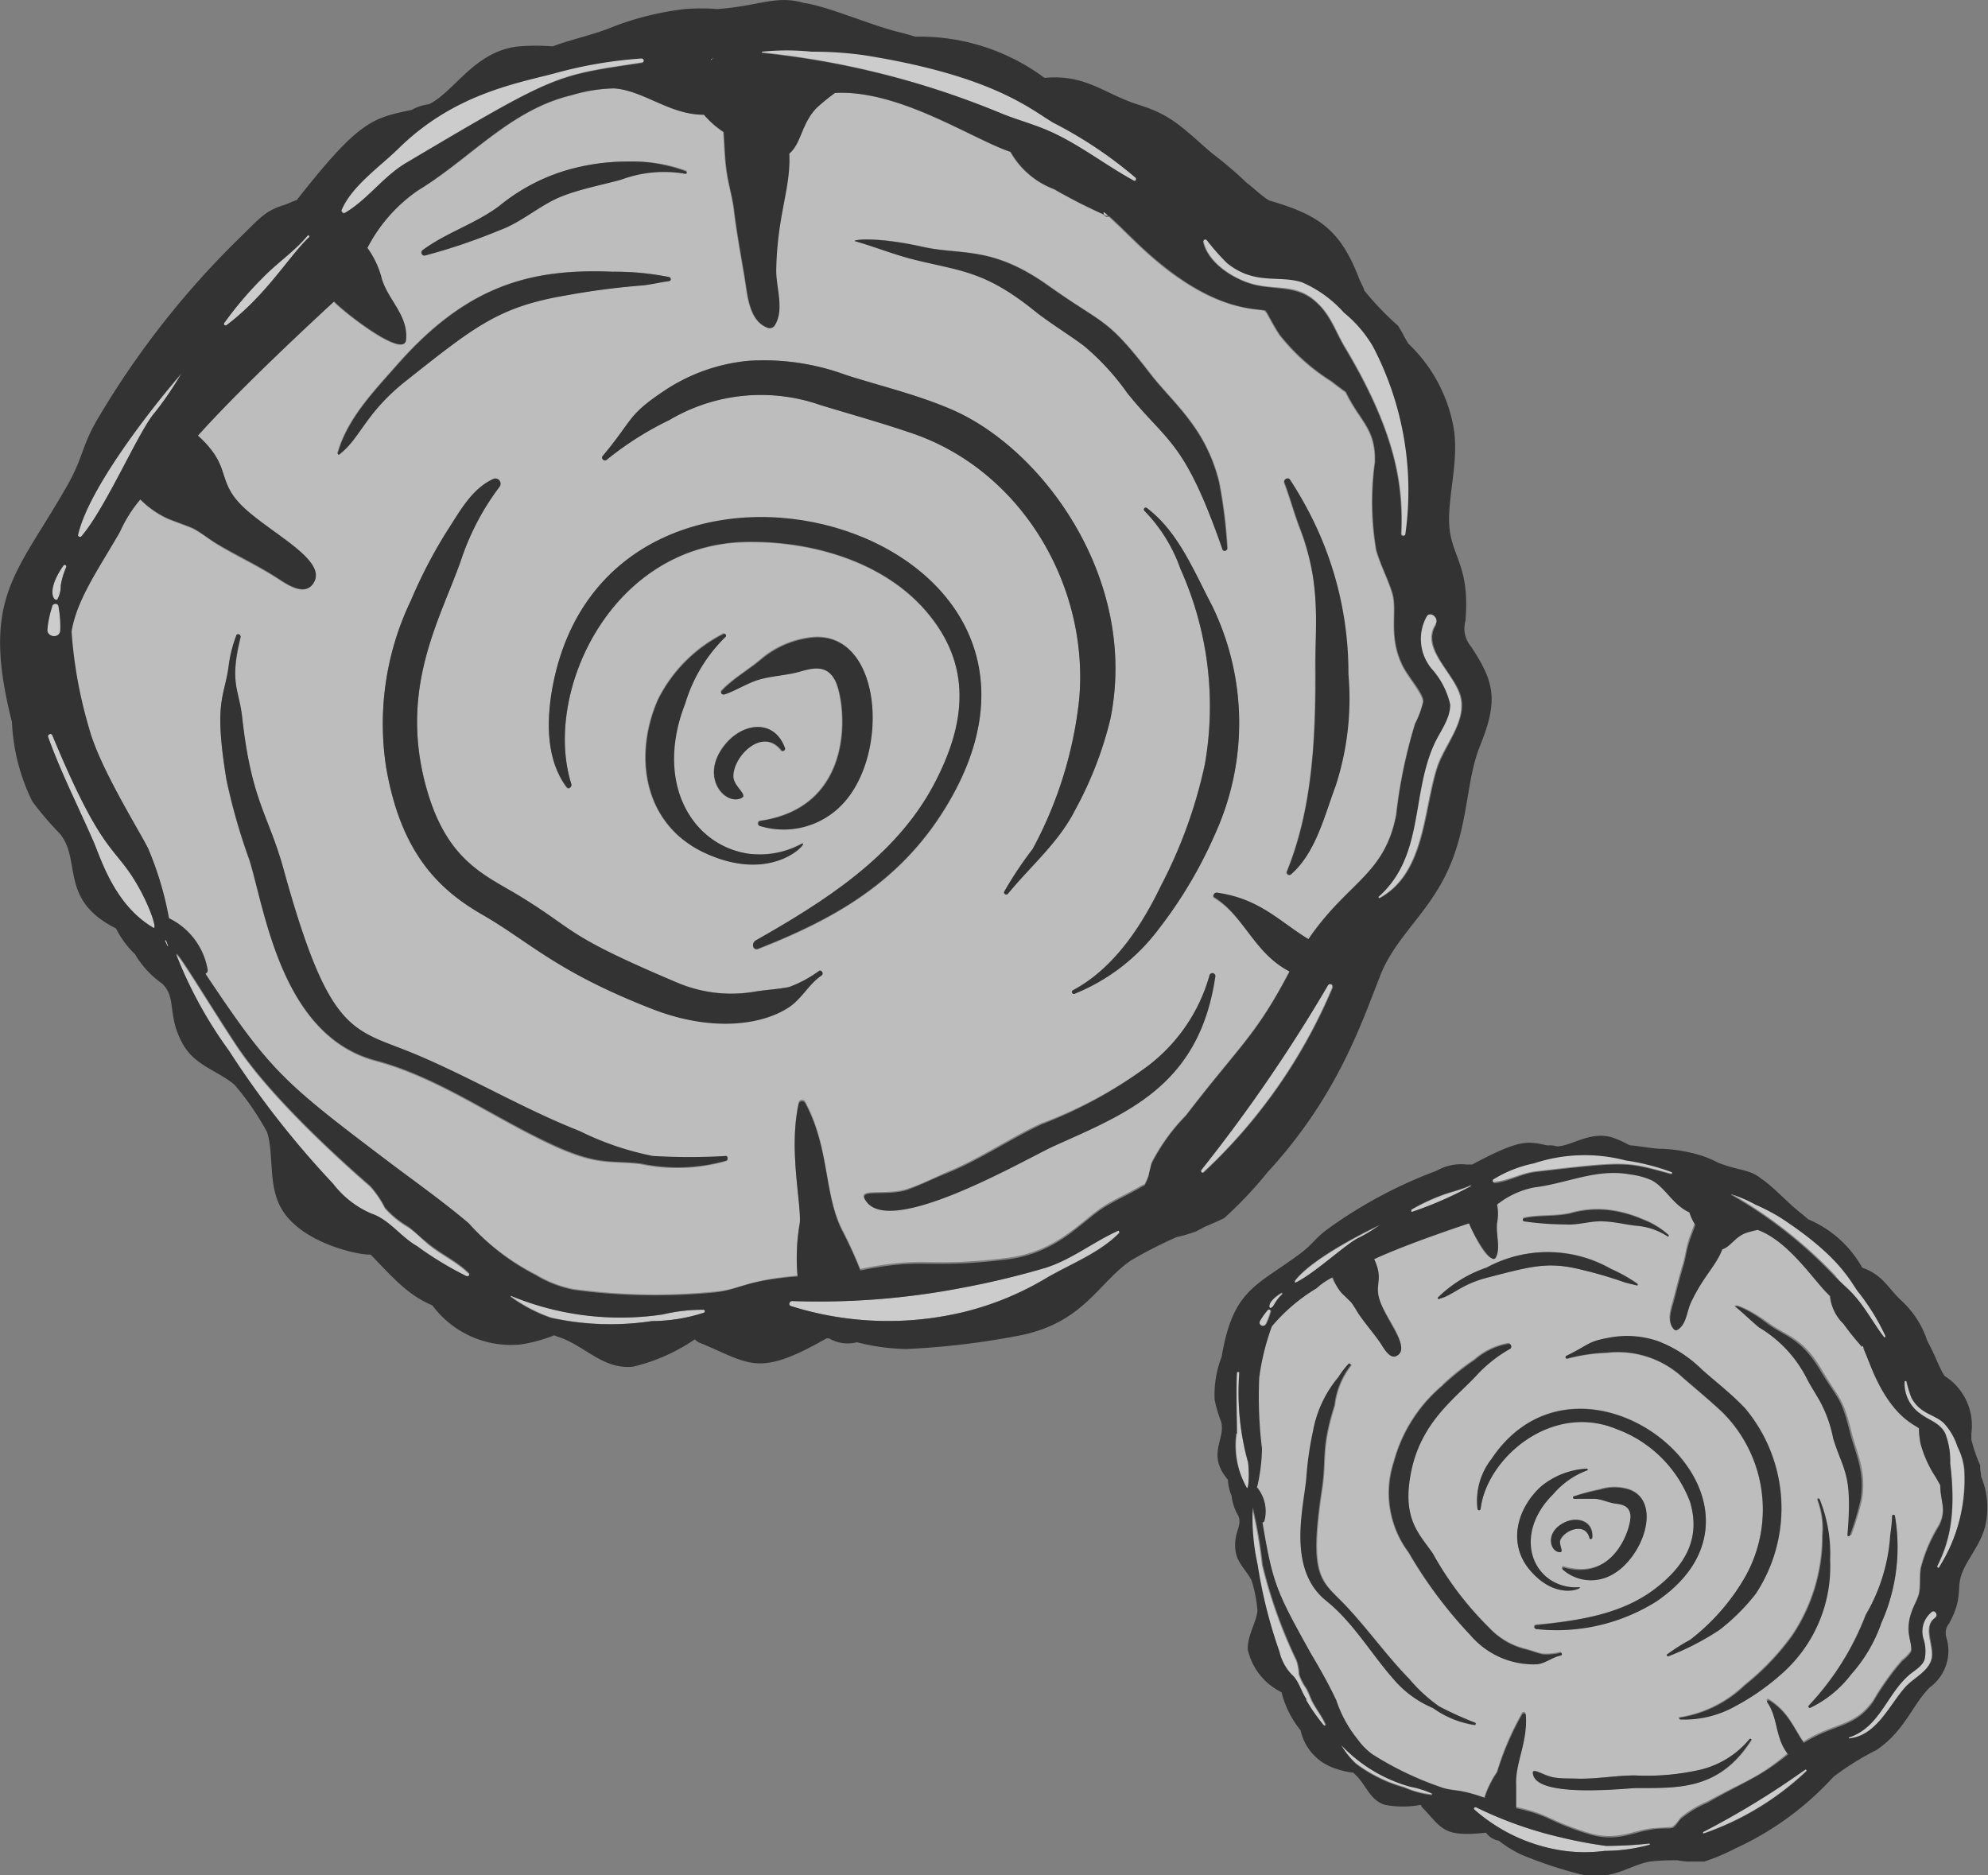 <svg xmlns="http://www.w3.org/2000/svg" viewBox="0 0 123.03 116.06"><rect x="0" y="0" width="123.03" height="116.06" fill="#808080" stroke="none"/><defs><style>.cls-1{opacity:0.6;}.cls-2,.cls-3{fill:#fff;}.cls-3{opacity:0.8;}</style></defs><g id="レイヤー_2" data-name="レイヤー 2"><g id="レイヤー_1-2" data-name="レイヤー 1"><g class="cls-1"><path class="cls-2" d="M3.56,37.07a1.75,1.75,0,0,0,.2-.85,4.85,4.85,0,0,1,.34-1.14.1.1,0,0,0-.17-.1C2.78,36.63,3.38,37.3,3.56,37.07Z"/><path class="cls-2" d="M3.73,39a6.73,6.73,0,0,0-.11-1.55c0-.24-.35-.2-.39,0a6.42,6.42,0,0,0-.3,1.45C2.88,39.46,3.71,39.55,3.73,39Z"/><path class="cls-2" d="M12.78,21.47s0,0,0,0S12.77,21.49,12.78,21.47Z"/><path class="cls-2" d="M5.05,33.18c1.54-1.82,3.56-6.56,4.55-7.67a21.79,21.79,0,0,0,1.64-2.37c-2,2.23-5.77,7.13-6.41,10C4.8,33.22,5,33.27,5.05,33.18Z"/><path class="cls-2" d="M68.81,13.41a.5.5,0,0,1-.22,0l.06,0A.47.47,0,0,0,68.81,13.41Z"/><path class="cls-2" d="M8.41,54.61c-1.37-2.3-2.1-1.71-5.17-9.1-.07-.17-.32-.06-.26.11.79,2.23,1.87,4.31,2.81,6.47.44,1,1.29,3.94,3.69,5.32C9.77,57.58,9.28,56.06,8.41,54.61Z"/><path class="cls-2" d="M10.41,58.53l-.12-.33c0-.05-.1,0-.08,0l.15.33A0,0,0,1,0,10.41,58.53Z"/><path class="cls-2" d="M64.79,8.05c1.93.82,3.55,2.15,5.38,3.13.12.07.18-.1.11-.18a26.49,26.49,0,0,0-5.11-3.45c-1.4-.83-3.78-2.91-11.73-4.18a23,23,0,0,0-3.21-.21,15.08,15.08,0,0,0-3.08,0,0,0,0,0,0,0,.08A52.54,52.54,0,0,1,61.92,7C62.86,7.39,63.85,7.65,64.79,8.05Z"/><path class="cls-2" d="M82.17,61A97,97,0,0,1,74.3,72.41c-.07.09.06.23.15.15a33.23,33.23,0,0,0,8-11.47C82.53,60.92,82.26,60.82,82.17,61Z"/><path class="cls-2" d="M64.66,78.47a51.85,51.85,0,0,1-5.24,1.25,46.73,46.73,0,0,1-10.42.8c-.17,0-.26.25-.08.31a20,20,0,0,0,10.86.33,18.47,18.47,0,0,0,5-2.09c1.48-.86,3.28-1.54,4.49-2.79,0,0,0-.13-.08-.11C67.62,76.85,66.29,78,64.66,78.47Z"/><path class="cls-2" d="M14,20.14c2.45-1.83,3.87-4.27,5.11-5.44a.07.07,0,1,0-.1-.09c-.81,1-1.86,1.66-2.74,2.57A22.39,22.39,0,0,0,13.87,20,.1.1,0,0,0,14,20.14Z"/><path class="cls-2" d="M88.22,38.18a2.87,2.87,0,0,0,.33,3.22,4.93,4.93,0,0,1,1.14,2.21c0,.9-.64,1.69-1,2.47-1.41,3.15-.62,6.91-3.42,9.41,0,0,0,.13.06.1,2.84-1.54,2.72-5.41,3.58-8.09.44-1.39,1.77-2.72,1.48-4.26s-2.57-3.07-1.56-4.59C89.11,38.24,88.49,37.76,88.22,38.18Z"/><path class="cls-2" d="M25.17,10.05c9.38-5.56,9.17-5.37,14.57-6.19a.14.14,0,0,0,0-.28,26.87,26.87,0,0,0-5.41.93c-2.48.61-6.26,1.33-9.63,4.64-1.15,1.13-2.88,2.31-3.53,3.81-.05.12.09.27.21.2C22.76,12.35,23.73,10.9,25.17,10.05Z"/><path class="cls-2" d="M44.19,3.63a0,0,0,0,0,0,0L44,3.65s0,.07,0,.05Z"/><path class="cls-2" d="M74.49,14.94c.3,1.38,2,2.42,3.3,2.69s2.42,0,3.5.89,1.31,1.86,1.95,2.94c3.2,5.35,3.63,8.62,3.5,11.58a.14.14,0,0,0,.27,0,19.24,19.24,0,0,0-2-11.62,7.72,7.72,0,0,0-1.8-2.1,7.41,7.41,0,0,0-2.6-1.88c-1.45-.46-2.92.2-4.64-1.19a14,14,0,0,1-1.25-1.42C74.61,14.79,74.46,14.82,74.49,14.94Z"/><path class="cls-2" d="M68.49,13.28c-.24-.25-.27-.12-.16,0l.26.09Z"/><path class="cls-2" d="M40.38,81.76a10.54,10.54,0,0,0,3.22-.52.1.1,0,0,0,0-.18,10.64,10.64,0,0,0-2.56.29,17.72,17.72,0,0,1-9.38-1.16s-.08,0,0,.07a9.67,9.67,0,0,0,2.49,1.29A17.11,17.11,0,0,0,40.38,81.76Z"/><path class="cls-2" d="M29,78.84c-.75-.75-1.78-1.19-2.59-1.89-.4-.35-.75-.73-1.19-1a5.77,5.77,0,0,1-1.4-1.15,6.23,6.23,0,0,0-.9-1.33c-.2-.19-5.66-4.82-8.2-8.59-1.63-2.43-4.07-6.54-3.79-5.66,0,0,0,0,0,0a26.44,26.44,0,0,0,3.23,5.87,57.23,57.23,0,0,0,6.44,8.23A5.92,5.92,0,0,0,23,75.15c1.08.32,1.83,1.4,2.8,2A20.94,20.94,0,0,0,28.86,79C29,79.09,29.11,78.94,29,78.84Z"/><path class="cls-3" d="M12.71,60.26c4,6,4.77,6.71,11.38,11.67,1.63,1.23,3.35,2.45,4.91,3.77a14.35,14.35,0,0,0,4.15,3.16,7.21,7.21,0,0,0,2.34.91,37.83,37.83,0,0,0,8.64.17c1.68-.11,1.85-.69,5.23-1a12.39,12.39,0,0,1,.14-3.33c.08-1.38-.69-4.5-.08-7.36a.22.22,0,0,1,.42-.06c1.51,2.81,1.14,5.59,2.26,7.85a26.52,26.52,0,0,1,1.14,2.49c4.1-.83,3.92-.07,9-.67,3.21-.38,4.63-2.32,6.13-3.26.72-.44,1.49-.78,2.21-1.2.39-.22.18,0,.35-.32a3.2,3.2,0,0,0,.17-.43c-.06.18.2-.84.18-.75a12,12,0,0,1,2.11-2.89c3.32-4.33,4.33-4.92,6.42-8.93C77.61,59,77,56.69,75.13,55.58c-.15-.08,0-.32.12-.3,2.66.37,3.91,1.81,5.69,2.88,2.39-3.56,4.71-3.95,5.44-7.7a31,31,0,0,1,1.17-5.65,5.71,5.71,0,0,0,.5-1.36c0-.47-.91-1.5-1.27-2.22-.92-1.87-.3-3.35-.64-4.5-.27-.91-.73-1.75-1-2.68a17.93,17.93,0,0,1-.08-5.4c.08-2.1-.93-2.54-1.8-4.36-.18-.12-.76-.56-.88-.66a12.57,12.57,0,0,1-3.22-2.89c-.23-.35-.44-.72-.78-1.35,0,0,0,0-.11-.14-.73-.2-3.48.09-7.91-4.16-1.4-1.35-.59-.59-1.73-1.66a.42.42,0,0,1-.32-.14,34.05,34.05,0,0,1-3.1-1.58,5.2,5.2,0,0,1-2.7-2.31c-2.37-.79-6.88-3.86-10.87-3.65a13,13,0,0,0-1.14.93c-.94,1-.94,2.19-1.69,2.83.1,2.13-.74,3.76-.81,7.15,0,1.14.54,2.49-.11,3.51a.37.37,0,0,1-.43.11c-1.16-.45-1.23-2.09-1.41-3.15-.23-1.37-.48-2.72-.65-4.11-.09-.77-.31-1.52-.44-2.3s-.15-1.81-.21-2.55A5.68,5.68,0,0,1,43.55,7.1c-2.13,0-3.74-1.51-5.57-1.63a9.78,9.78,0,0,0-2.62.44c-3.81.92-6.26,3.95-9.52,5.9a9.77,9.77,0,0,0-3.13,3.56,5.66,5.66,0,0,1,.9,1.94c.41,1.32,1.64,2.26,1.49,3.75-.11,1.17-3.77-1.66-4.45-2.38-.15.15-5.47,5-8.43,8.31a6.24,6.24,0,0,1,.92,1c1,1.25.49,2.1,1.91,3.44,1.8,1.69,5.33,3.34,4.28,4.75-.59.79-1.76-.12-2.31-.46-1.15-.72-2.38-1.29-3.55-2-.52-.32-1-.73-1.55-1-.23-.11-1.09-.41-1.55-.6A5.79,5.79,0,0,1,8.66,30.9a8.29,8.29,0,0,0-1.26,2c-1.25,2.23-2.65,4.17-3,6.18a27.82,27.82,0,0,0,1.09,6c.68,2.41,3.06,6.24,3.65,7.42a20.23,20.23,0,0,1,1.29,4.32A4.35,4.35,0,0,1,12.85,60,.22.22,0,0,1,12.71,60.26Zm62.45.14c-1,6.81-5.56,8.44-10,10.48-1.75.8-10.4,5.86-11.69,3.26-.3-.61,1.37-.16,2.62-.55.8-.25,1.58-.63,2.37-1,2.09-.83,3.92-2.12,5.95-3.06A27.54,27.54,0,0,0,71,66a10.65,10.65,0,0,0,3.87-5.63A.16.16,0,0,1,75.16,60.4ZM45.35,48.08c0,.58.9,1.11.52,1.3-1,.53-2.65-1.29-1-3.33,1.11-1.34,3-1.57,3.68.27a.14.14,0,0,1-.23.14C47.16,44.93,45.3,46.84,45.35,48.08Zm6.3-6c-.52-1-1.25-.81-2.15-.55S47.8,41.8,47,42s-1.44.68-2.19.93c-.12,0-.28-.1-.17-.22.73-.76,1.7-1.29,2.51-2a5.85,5.85,0,0,1,3.15-1.3c4.25-.34,4.76,7.17,1.83,10.29A5,5,0,0,1,47,51.11a.17.17,0,0,1,0-.32C53.14,49.92,52.31,43.31,51.65,42.09Zm-6.78-2.68a9.63,9.63,0,0,0-2.5,4.13c-1.9,4.84.35,8.72,3.86,9.29a5.45,5.45,0,0,0,3.36-.61c.56-.25-1.66,2.56-6,.57-3.74-1.73-4.45-5.93-2.9-9.48a9.12,9.12,0,0,1,4-4.07A.11.11,0,0,1,44.87,39.41Zm12.88,9.27c2.09-3.9,2.41-7.5-.44-10.82-2.7-3.14-7.22-4.38-11.25-4.28-8.3.21-12.48,9.37-10.7,15,0,.18-.18.34-.3.17-1.25-1.69-1.24-4-.9-6,3.33-19,35.24-10.24,24.28,7.39-2.84,4.57-6.91,6.81-11.52,8.62-.3.12-.45-.3-.19-.45C51,55.86,55.37,53.1,57.75,48.68ZM56.51,26.83c-1.89-.65-3.83-1.19-5.74-1.77a11.13,11.13,0,0,0-9.35.93,19.8,19.8,0,0,0-3.88,2.47c-.15.13-.37-.1-.24-.24,1.94-2.32,1.49-2.5,3.89-4.09a11.25,11.25,0,0,1,5.14-1.8,14.73,14.73,0,0,1,6.06.89c2.15.68,4.37,1.21,6.45,2.1,5.71,2.43,11.65,10.57,9.87,19.21a22.9,22.9,0,0,1-2.17,5.59c-1,2-2.75,3.47-4.16,5.19-.09.12-.3,0-.23-.13a23.29,23.29,0,0,1,1.76-2.64,25.14,25.14,0,0,0,2.88-9.29C67.4,36.25,63.23,29.16,56.51,26.83ZM71.69,57.5a12.19,12.19,0,0,1-5.21,4,.12.12,0,0,1-.09-.22c2.52-1.34,4.24-3.95,5.45-6.47a29.52,29.52,0,0,0,2.72-7.53,20.73,20.73,0,0,0-1.51-12.07,9.83,9.83,0,0,0-2.21-3.58.12.12,0,0,1,.15-.18c1.94,1.48,2.89,3.9,4,6a16.56,16.56,0,0,1,.22,14.1A27.6,27.6,0,0,1,71.69,57.5Zm8.09-27.82a23.57,23.57,0,0,1,1.52,2.69,21.46,21.46,0,0,1,2.11,9.36,17.45,17.45,0,0,1-.79,6.93c-.69,1.84-1.23,4.15-2.77,5.48a.16.16,0,0,1-.24-.18c1.58-3.87,1.8-8.23,1.77-12.36,0-2.83.45-5.34-1-9-.34-.91-.59-1.83-.93-2.73C79.43,29.68,79.68,29.52,79.78,29.68Zm-10-5.39a15.2,15.2,0,0,0-2.66-2.89c-1-.77-2.14-1.43-3.15-2.24-3-2.44-4.59-2.4-7.44-3.12-1.22-.31-2.37-.78-3.57-1.12-.25-.07,1.19-.32,4.17.35,2.43.54,4.27-.1,7.77,2.4s3.56,1.89,6.34,5.49c1.39,1.79,3.38,3.28,4.22,6.62a30.27,30.27,0,0,1,.52,4.13c0,.17-.23.25-.29.08C73.27,27.17,72.27,27.45,69.74,24.29ZM26.14,15.5c1.48-1.1,3.26-1.63,4.74-2.73a11.93,11.93,0,0,1,3.87-2.13A13.34,13.34,0,0,1,38.81,10a9.54,9.54,0,0,1,3.64.55c.08,0,.06.18,0,.16a7.65,7.65,0,0,0-4,.37c-1.19.36-2.42.59-3.59,1-1.4.54-2.51,1.62-3.93,2.13a36.28,36.28,0,0,1-4.61,1.57A.19.19,0,0,1,26.14,15.5ZM20.88,28c.6-2.11,2.25-3.81,3.65-5.4,4.28-4.88,8.19-6,13.35-5.79a17,17,0,0,1,3.5.33.13.13,0,0,1,0,.25c-.58.07-1.12.22-1.71.27a46.21,46.21,0,0,0-4.71.62c-4.11.67-5.58,1.92-9.82,5.29-2.53,2-2.8,3.5-4.11,4.54C21,28.19,20.85,28.09,20.88,28Zm4.56,9.13a30,30,0,0,1,2.23-4.28c.79-1.18,1.52-2.61,2.87-3.22a.32.32,0,0,1,.38.48,15.8,15.8,0,0,0-2.29,4.26c-1.2,3.58-3.85,7.77-2.39,13.82,1.26,5.19,3.84,5.95,6.12,7.38,3.39,2.1,2.63,2.31,9.58,5.25a8.54,8.54,0,0,0,4.74.55c.71-.12,1.45-.15,2.15-.29a7.39,7.39,0,0,0,1.86-1c.16-.08.3.17.16.28-.82.57-1.22,1.48-2.07,2-1.64,1-4.71,1.53-8.46.06-6-2.33-7.57-4.15-10.54-5.86-2.7-1.56-5-3.85-5.87-9A17.62,17.62,0,0,1,25.44,37.14Zm-10,16.16a37.18,37.18,0,0,1-1.43-5c-.79-4.88-.13-5.06.14-7a8.09,8.09,0,0,1,.47-1.88c.05-.15.31-.09.27.07-.71,2.91-.1,3.24.1,5,.57,5.23,1.64,6,2.58,9.46,2.88,10.41,4.29,9.76,8.18,11.4,3.43,1.44,6.67,3.38,10.13,4.74a18,18,0,0,0,4.47,1.51,38.2,38.2,0,0,0,4.54,0c.16,0,.18.24,0,.29a11.09,11.09,0,0,1-5.25.18c-1.78-.23-2.55.14-5.21-1.05-3.79-1.7-7.19-4.27-11.23-5.34C17.43,64.08,16.42,56.43,15.44,53.3Z"/><path d="M34.3,82.64l.19.08c1.68.51,2.8,2.07,4.7,1.86A11.44,11.44,0,0,0,43,82.89a.81.81,0,0,0,.3.21c3.13,1.29,3.56,2.18,7.85-.27h.16a2.26,2.26,0,0,0,1.72.24,13.19,13.19,0,0,0,3.06.42,48.35,48.35,0,0,0,7.17-.87C67.09,81.8,68,79.36,70,78a28.75,28.75,0,0,1,2.82-1.44,8.25,8.25,0,0,0,1.2-.35s.6-.31.48-.26c.22-.09,1.19-.51,1.27-.57a25,25,0,0,0,2.69-2.85c4.32-4.69,5.81-9.24,7-12.26.76-1.86,2.24-3.22,3.31-4.9C91,52,90.55,48.73,91.6,46.14c1.18-2.9.82-4-.55-6.11a1.72,1.72,0,0,1-.36-1.6c.3-3.4-.88-4-1-5.91s.71-4.26.19-6.44a9.46,9.46,0,0,0-2.73-4.82l-.41-.71c.25.39.18.26-.22-.39a17.86,17.86,0,0,1-2.12-2.22c.12.13-.23-.54-.28-.67-1.19-3.17-2.65-4-5.56-4.86-.48-.23-1.94-1.65-1.08-.78A24.82,24.82,0,0,0,75,9.48c-1.89-1.63-2.47-2.35-4.55-3s-3.23-1.9-5.81-1.66a12.94,12.94,0,0,0-8-2.55c-.39-.12-.77-.23-1.16-.32C53.75,1.5,51.15.37,49.74.18,48.05-.32,47,.37,44.4.56a13,13,0,0,0-2,0,18.05,18.05,0,0,0-4.47,1.1c-1.2.5-2.5.75-3.73,1.21a13,13,0,0,0-2.07,0c-2.75.26-4,2.81-5.58,3.58a2.93,2.93,0,0,0-1.07.35c-2.42.52-3.22.61-7.12,5.59-.06,0-.58.22-.63.25-1.3.39-1.52.73-2.89,2.07A53.92,53.92,0,0,0,6,26c-1,1.74-.83,2.3-1.89,4.14C1,35.59-1.21,37,.74,44.69A12.27,12.27,0,0,0,2,49.6a19.19,19.19,0,0,0,1.71,2c1.36,1.68-.07,4.09,3.47,5.86a5.82,5.82,0,0,0,1.18,1.6,5.74,5.74,0,0,0,1.67,1.81c.95.9.26,2,1.34,3.84.75,1.25,2.08,1.54,3.15,2.43a17,17,0,0,1,2,2.91c.43,1.26.08,3.18.81,4.59,1.19,2.35,5.1,3.08,5.6,3,1.35,1.38,2.26,2.49,3.83,3.15a6.06,6.06,0,0,0,5.44,2.42A9.33,9.33,0,0,0,34.3,82.64Zm35-6.36c-1.21,1.25-3,1.93-4.49,2.79a18.47,18.47,0,0,1-5,2.09,20,20,0,0,1-10.86-.33c-.18-.06-.09-.31.08-.31a46.73,46.73,0,0,0,10.42-.8,51.85,51.85,0,0,0,5.24-1.25c1.63-.52,3-1.62,4.51-2.3C69.23,76.15,69.3,76.23,69.25,76.28Zm13.2-15.19a33.23,33.23,0,0,1-8,11.47c-.09.08-.22-.06-.15-.15A97,97,0,0,0,82.17,61C82.26,60.82,82.53,60.92,82.45,61.09Zm6.39-22.44c-1,1.52,1.29,3.13,1.56,4.59s-1,2.87-1.48,4.26c-.86,2.68-.74,6.55-3.58,8.09-.06,0-.1-.06-.06-.1,2.8-2.5,2-6.26,3.42-9.41.35-.78,1-1.57,1-2.47a4.93,4.93,0,0,0-1.14-2.21,2.87,2.87,0,0,1-.33-3.22C88.49,37.76,89.11,38.24,88.84,38.65ZM74.68,14.86a14,14,0,0,0,1.25,1.42c1.72,1.39,3.19.73,4.64,1.19a7.41,7.41,0,0,1,2.6,1.88,7.72,7.72,0,0,1,1.8,2.1,19.24,19.24,0,0,1,2,11.62.14.14,0,0,1-.27,0c.13-3-.3-6.23-3.5-11.58-.64-1.08-.91-2.12-1.95-2.94s-2.25-.62-3.5-.89-3-1.31-3.3-2.69C74.46,14.82,74.61,14.79,74.68,14.86ZM47.15,3.2a15.08,15.08,0,0,1,3.08,0,23,23,0,0,1,3.21.21c8,1.27,10.33,3.35,11.73,4.18A26.49,26.49,0,0,1,70.28,11c.07.08,0,.25-.11.18-1.83-1-3.45-2.31-5.38-3.13-.94-.4-1.93-.66-2.87-1.05A52.54,52.54,0,0,0,47.15,3.28,0,0,0,0,1,47.15,3.2ZM44,3.65l.17-.07a0,0,0,0,1,0,0L44,3.7S44,3.66,44,3.65ZM21.13,13c.65-1.5,2.38-2.68,3.53-3.81,3.37-3.31,7.15-4,9.63-4.64a26.87,26.87,0,0,1,5.41-.93.14.14,0,0,1,0,.28c-5.4.82-5.19.63-14.57,6.19-1.44.85-2.41,2.3-3.83,3.11C21.22,13.23,21.08,13.08,21.13,13ZM13.87,20a22.39,22.39,0,0,1,2.41-2.83c.88-.91,1.93-1.61,2.74-2.57a.07.07,0,1,1,.1.09c-1.24,1.17-2.66,3.61-5.11,5.44A.1.1,0,0,1,13.87,20Zm-1.12,1.44s0,0,0,0S12.74,21.47,12.75,21.45ZM4.83,33.09c.64-2.82,4.46-7.72,6.41-10A21.79,21.79,0,0,1,9.6,25.51c-1,1.11-3,5.85-4.55,7.67C5,33.27,4.8,33.22,4.83,33.09ZM3.93,35a.1.1,0,0,1,.17.1,4.85,4.85,0,0,0-.34,1.14,1.75,1.75,0,0,1-.2.85C3.38,37.3,2.78,36.63,3.93,35Zm-1,4a6.42,6.42,0,0,1,.3-1.45c0-.21.38-.25.39,0A6.73,6.73,0,0,1,3.73,39C3.71,39.55,2.88,39.46,2.93,38.94ZM5.79,52.09c-.94-2.16-2-4.24-2.81-6.47-.06-.17.19-.28.26-.11,3.07,7.39,3.8,6.8,5.17,9.1.87,1.45,1.36,3,1.07,2.8C7.08,56,6.23,53.11,5.79,52.09Zm4.57,6.47-.15-.33s.06-.08.08,0l.12.33A0,0,0,1,1,10.36,58.56Zm.1-1.73a20.23,20.23,0,0,0-1.29-4.32c-.59-1.18-3-5-3.65-7.42a27.82,27.82,0,0,1-1.09-6c.32-2,1.72-3.95,3-6.18a8.29,8.29,0,0,1,1.26-2,5.79,5.79,0,0,0,1.71,1.18c.46.19,1.32.49,1.55.6.53.28,1,.69,1.55,1,1.17.69,2.4,1.26,3.55,2,.55.34,1.72,1.25,2.31.46,1.05-1.41-2.48-3.06-4.28-4.75-1.42-1.34-1-2.19-1.91-3.44a6.24,6.24,0,0,0-.92-1c3-3.35,8.28-8.16,8.43-8.31.68.72,4.34,3.55,4.45,2.38.15-1.49-1.08-2.43-1.49-3.75a5.66,5.66,0,0,0-.9-1.94,9.77,9.77,0,0,1,3.13-3.56c3.26-2,5.71-5,9.52-5.9A9.78,9.78,0,0,1,38,5.47c1.83.12,3.44,1.64,5.57,1.63a5.68,5.68,0,0,0,1.22,1.07c.06.74.07,1.66.21,2.55s.35,1.53.44,2.3c.17,1.39.42,2.74.65,4.11.18,1.06.25,2.7,1.41,3.15a.37.37,0,0,0,.43-.11c.65-1,.08-2.37.11-3.51.07-3.39.91-5,.81-7.15.75-.64.75-1.86,1.69-2.83a13,13,0,0,1,1.14-.93c4-.21,8.5,2.86,10.87,3.65a5.2,5.2,0,0,0,2.7,2.31,34.05,34.05,0,0,0,3.1,1.58c-.11-.13-.08-.26.16,0l.1.1a.5.5,0,0,0,.22,0,.47.47,0,0,1-.16,0c1.14,1.07.33.31,1.73,1.66,4.43,4.25,7.18,4,7.91,4.16.1.14.12.16.11.14.34.63.55,1,.78,1.35a12.57,12.57,0,0,0,3.22,2.89c.12.1.7.54.88.66.87,1.82,1.88,2.26,1.8,4.36a17.93,17.93,0,0,0,.08,5.4c.25.93.71,1.77,1,2.68.34,1.15-.28,2.63.64,4.5.36.72,1.31,1.75,1.27,2.22a5.71,5.71,0,0,1-.5,1.36,31,31,0,0,0-1.17,5.65c-.73,3.75-3,4.14-5.44,7.7-1.78-1.07-3-2.51-5.69-2.88-.15,0-.27.22-.12.3C77,56.69,77.61,59,79.81,60.13c-2.09,4-3.1,4.6-6.42,8.93A12,12,0,0,0,71.28,72c0-.09-.24.93-.18.75a3.2,3.2,0,0,1-.17.43c-.17.33,0,.1-.35.32-.72.42-1.49.76-2.21,1.2-1.5.94-2.92,2.88-6.13,3.26-5.08.6-4.9-.16-9,.67a26.52,26.52,0,0,0-1.14-2.49c-1.12-2.26-.75-5-2.26-7.85a.22.22,0,0,0-.42.06c-.61,2.86.16,6,.08,7.36A12.39,12.39,0,0,0,49.36,79c-3.38.26-3.55.84-5.23,1a37.83,37.83,0,0,1-8.64-.17,7.21,7.21,0,0,1-2.34-.91A14.35,14.35,0,0,1,29,75.7c-1.56-1.32-3.28-2.54-4.91-3.77-6.61-5-7.35-5.63-11.38-11.67a.22.22,0,0,0,.14-.23A4.35,4.35,0,0,0,10.46,56.83ZM25.8,77.11c-1-.56-1.72-1.64-2.8-2a5.92,5.92,0,0,1-2.39-1.86,57.23,57.23,0,0,1-6.44-8.23,26.44,26.44,0,0,1-3.23-5.87s0,0,0,0c-.28-.88,2.16,3.23,3.79,5.66,2.54,3.77,8,8.4,8.2,8.59a6.23,6.23,0,0,1,.9,1.33,5.77,5.77,0,0,0,1.4,1.15c.44.32.79.7,1.19,1,.81.7,1.84,1.14,2.59,1.89.1.1,0,.25-.15.2A20.94,20.94,0,0,1,25.8,77.11Zm5.79,3.15s0-.09,0-.07A17.72,17.72,0,0,0,41,81.35a10.64,10.64,0,0,1,2.56-.29.1.1,0,0,1,0,.18,10.54,10.54,0,0,1-3.22.52,17.11,17.11,0,0,1-6.3-.21A9.67,9.67,0,0,1,31.59,80.26Z"/><path d="M68.65,13.43l-.06,0-.26-.09A.42.42,0,0,0,68.65,13.43Z"/><path d="M46.92,58.71c4.61-1.81,8.68-4.05,11.52-8.62,11-17.63-20.95-26.43-24.28-7.39-.34,2-.35,4.33.9,6,.12.17.35,0,.3-.17-1.78-5.6,2.4-14.76,10.7-15,4-.1,8.55,1.14,11.25,4.28,2.85,3.32,2.53,6.92.44,10.82-2.38,4.42-6.77,7.18-11,9.58C46.47,58.41,46.62,58.83,46.92,58.71Z"/><path d="M66.79,43.25a25.14,25.14,0,0,1-2.88,9.29,23.29,23.29,0,0,0-1.76,2.64c-.07.14.14.25.23.13,1.41-1.72,3.15-3.18,4.16-5.19a22.9,22.9,0,0,0,2.17-5.59c1.78-8.64-4.16-16.78-9.87-19.21-2.08-.89-4.3-1.42-6.45-2.1a14.73,14.73,0,0,0-6.06-.89,11.25,11.25,0,0,0-5.14,1.8c-2.4,1.59-1.95,1.77-3.89,4.09-.13.14.09.37.24.24A19.8,19.8,0,0,1,41.42,26a11.13,11.13,0,0,1,9.35-.93c1.91.58,3.85,1.12,5.74,1.77C63.23,29.16,67.4,36.25,66.79,43.25Z"/><path d="M29.78,56.57c3,1.71,4.59,3.53,10.54,5.86,3.75,1.47,6.82,1,8.46-.06.85-.55,1.25-1.46,2.07-2,.14-.11,0-.36-.16-.28a7.39,7.39,0,0,1-1.86,1c-.7.14-1.44.17-2.15.29a8.54,8.54,0,0,1-4.74-.55c-6.95-2.94-6.19-3.15-9.58-5.25-2.28-1.43-4.86-2.19-6.12-7.38C24.78,42.15,27.43,38,28.63,34.38a15.8,15.8,0,0,1,2.29-4.26.32.32,0,0,0-.38-.48c-1.35.61-2.08,2-2.87,3.22a30,30,0,0,0-2.23,4.28,17.62,17.62,0,0,0-1.53,10.43C24.83,52.72,27.08,55,29.78,56.57Z"/><path d="M21,28.12c1.31-1,1.58-2.53,4.11-4.54C29.38,20.21,30.85,19,35,18.29a46.21,46.21,0,0,1,4.71-.62c.59-.05,1.13-.2,1.71-.27a.13.13,0,0,0,0-.25,17,17,0,0,0-3.5-.33c-5.16-.22-9.07.91-13.35,5.79-1.4,1.59-3.05,3.29-3.65,5.4C20.85,28.09,21,28.19,21,28.12Z"/><path d="M30.9,14.26c1.42-.51,2.53-1.59,3.93-2.13,1.17-.45,2.4-.68,3.59-1a7.65,7.65,0,0,1,4-.37c.1,0,.12-.12,0-.16A9.54,9.54,0,0,0,38.81,10a13.34,13.34,0,0,0-4.06.63,11.93,11.93,0,0,0-3.87,2.13c-1.48,1.1-3.26,1.63-4.74,2.73a.19.19,0,0,0,.15.33A36.28,36.28,0,0,0,30.9,14.26Z"/><path d="M23.25,65.62c4,1.07,7.44,3.64,11.23,5.34,2.66,1.19,3.43.82,5.21,1.05a11.09,11.09,0,0,0,5.25-.18c.13,0,.11-.29,0-.29a38.2,38.2,0,0,1-4.54,0A18,18,0,0,1,35.88,70c-3.46-1.36-6.7-3.3-10.13-4.74-3.89-1.64-5.3-1-8.18-11.4-.94-3.44-2-4.23-2.58-9.46-.2-1.79-.81-2.12-.1-5,0-.16-.22-.22-.27-.07a8.09,8.09,0,0,0-.47,1.88c-.27,2-.93,2.16-.14,7a37.18,37.18,0,0,0,1.43,5C16.42,56.43,17.43,64.08,23.25,65.62Z"/><path d="M74.85,60.36A10.65,10.65,0,0,1,71,66a27.54,27.54,0,0,1-6.54,3.59c-2,.94-3.86,2.23-5.95,3.06-.79.32-1.57.7-2.37,1-1.25.39-2.92-.06-2.62.55,1.29,2.6,9.94-2.46,11.69-3.26,4.41-2,9-3.67,10-10.48A.16.16,0,0,0,74.85,60.36Z"/><path d="M75,37.46c-1.11-2.1-2.06-4.52-4-6a.12.12,0,1,0-.15.18,9.83,9.83,0,0,1,2.21,3.58,20.73,20.73,0,0,1,1.51,12.07,29.52,29.52,0,0,1-2.72,7.53c-1.21,2.52-2.93,5.13-5.45,6.47a.12.12,0,0,0,.09.22,12.19,12.19,0,0,0,5.21-4,27.6,27.6,0,0,0,3.52-5.94A16.56,16.56,0,0,0,75,37.46Z"/><path d="M75.65,34c.06.17.31.09.29-.08a30.27,30.27,0,0,0-.52-4.13c-.84-3.34-2.83-4.83-4.22-6.62-2.78-3.6-2.83-3-6.34-5.49s-5.34-1.86-7.77-2.4c-3-.67-4.42-.42-4.17-.35,1.2.34,2.35.81,3.57,1.12,2.85.72,4.39.68,7.44,3.12,1,.81,2.12,1.47,3.15,2.24a15.2,15.2,0,0,1,2.66,2.89C72.27,27.45,73.27,27.17,75.65,34Z"/><path d="M79.49,29.85c.34.9.59,1.82.93,2.73,1.41,3.68.93,6.19,1,9,0,4.13-.19,8.49-1.77,12.36a.16.16,0,0,0,.24.18c1.54-1.33,2.08-3.64,2.77-5.48a17.45,17.45,0,0,0,.79-6.93,21.46,21.46,0,0,0-2.11-9.36,23.57,23.57,0,0,0-1.52-2.69C79.68,29.52,79.43,29.68,79.49,29.85Z"/><path d="M47,51.11a5,5,0,0,0,5.16-1.36c2.93-3.12,2.42-10.63-1.83-10.29a5.85,5.85,0,0,0-3.15,1.3c-.81.69-1.78,1.22-2.51,2-.11.12,0,.26.17.22.75-.25,1.41-.71,2.19-.93s1.68-.25,2.51-.49,1.63-.4,2.15.55c.66,1.22,1.49,7.83-4.65,8.7A.17.17,0,0,0,47,51.11Z"/><path d="M40.73,43.31c-1.55,3.55-.84,7.75,2.9,9.48,4.3,2,6.52-.82,6-.57a5.45,5.45,0,0,1-3.36.61c-3.51-.57-5.76-4.45-3.86-9.29a9.63,9.63,0,0,1,2.5-4.13.11.11,0,0,0-.13-.17A9.12,9.12,0,0,0,40.73,43.31Z"/><path d="M48.59,46.32c-.65-1.84-2.57-1.61-3.68-.27-1.69,2,0,3.86,1,3.33.38-.19-.5-.72-.52-1.3-.05-1.24,1.81-3.15,3-1.62A.14.14,0,0,0,48.59,46.32Z"/></g><g class="cls-1"><path class="cls-2" d="M78.66,81c.15-.08.2-.24.29-.37a2.09,2.09,0,0,1,.41-.48s0-.12-.06-.09C78.38,80.57,78.52,81,78.66,81Z"/><path class="cls-2" d="M78.32,81.94a4.06,4.06,0,0,0,.29-.77c0-.13-.13-.18-.2-.09a4.29,4.29,0,0,0-.46.64C77.82,82,78.2,82.19,78.32,81.94Z"/><path class="cls-2" d="M86.51,75.36s0,0,0,0S86.5,75.37,86.51,75.36Z"/><path class="cls-2" d="M80.23,79.39c1.14-.56,3.14-2.43,3.86-2.75a9.35,9.35,0,0,0,1.31-.8c-1.43.67-4.34,2.22-5.26,3.45C80.09,79.35,80.17,79.41,80.23,79.39Z"/><path class="cls-2" d="M115.45,83.54a.18.18,0,0,1-.1-.06l0,0Z"/><path class="cls-2" d="M77.23,90.51A16,16,0,0,1,76.69,85c0-.1-.15-.1-.15,0-.1,1.26,0,2.5,0,3.76a5.3,5.3,0,0,0,.65,3.37C77.25,92.25,77.34,91.4,77.23,90.51Z"/><path class="cls-2" d="M77.36,92.85v-.19s-.05,0,0,0v.19A0,0,0,0,0,77.36,92.85Z"/><path class="cls-2" d="M114.65,80.07c.76.82,1.27,1.81,1.94,2.69,0,0,.11,0,.09-.07A13.86,13.86,0,0,0,115,79.91c-.5-.7-1.21-2.23-4.79-4.56a12.16,12.16,0,0,0-1.52-.79,8.61,8.61,0,0,0-1.5-.65,0,0,0,0,0,0,0,27.82,27.82,0,0,1,6.37,5C113.86,79.34,114.29,79.68,114.65,80.07Z"/><path class="cls-2" d="M111.67,109.53a51.69,51.69,0,0,1-6.28,3.84.06.06,0,0,0,0,.11,17.63,17.63,0,0,0,6.35-3.84C111.86,109.57,111.75,109.47,111.67,109.53Z"/><path class="cls-2" d="M99.39,114.24a27.24,27.24,0,0,1-2.81-.53,24.32,24.32,0,0,1-5.23-1.86c-.08,0-.18.07-.11.14a10.62,10.62,0,0,0,5.2,2.5,9.53,9.53,0,0,0,2.87.06,10.85,10.85,0,0,0,2.79-.38s0-.08,0-.08A24.12,24.12,0,0,1,99.39,114.24Z"/><path class="cls-2" d="M87.39,75A23.06,23.06,0,0,0,91,73.45s0-.09,0-.07c-.6.29-1.26.41-1.89.66a12.09,12.09,0,0,0-1.78.85S87.33,75,87.39,75Z"/><path class="cls-2" d="M119.53,99.76a1.54,1.54,0,0,0-.54,1.64,2.54,2.54,0,0,1,.08,1.31c-.17.45-.68.69-1,1-1.37,1.22-1.8,3.22-3.69,3.83,0,0,0,.06,0,.06,1.71-.13,2.49-2,3.49-3.16.51-.58,1.44-.93,1.64-1.74s-.59-2,.23-2.57C120,100,119.75,99.61,119.53,99.76Z"/><path class="cls-2" d="M95,72.49c5.75-.67,5.61-.62,8.41.14.09,0,.13-.11,0-.14a13.83,13.83,0,0,0-2.83-.72,10,10,0,0,0-5.68.18A7.74,7.74,0,0,0,92.4,73c-.05,0,0,.15,0,.14C93.32,73.09,94.1,72.6,95,72.49Z"/><path class="cls-2" d="M105.61,73.48s0,0,0,0h-.1a0,0,0,0,0,0,0Z"/><path class="cls-2" d="M117.88,85.51a2.28,2.28,0,0,0,1,2c.55.4,1.17.54,1.51,1.19a4.65,4.65,0,0,1,.31,1.85c.4,3.29-.1,5-.8,6.38,0,.08.08.15.12.07a10.22,10.22,0,0,0,1.52-6.08,4,4,0,0,0-.42-1.41,3.87,3.87,0,0,0-.86-1.48c-.6-.53-1.46-.53-2-1.57a7.2,7.2,0,0,1-.3-1C118,85.46,117.89,85.45,117.88,85.51Z"/><path class="cls-2" d="M115.32,83.41c-.06-.17-.1-.12-.08,0l.11.1Z"/><path class="cls-2" d="M86.9,110.59a5.52,5.52,0,0,0,1.67.45.06.06,0,0,0,0-.1,5.71,5.71,0,0,0-1.31-.41,9.29,9.29,0,0,1-4.3-2.59s0,0,0,0a5,5,0,0,0,.93,1.16A9,9,0,0,0,86.9,110.59Z"/><path class="cls-2" d="M82,106.73c-.21-.53-.61-1-.85-1.48-.12-.26-.21-.52-.35-.77a3.18,3.18,0,0,1-.44-.86,3,3,0,0,0-.15-.84,29.87,29.87,0,0,1-2.12-5.94,28.44,28.44,0,0,0-.62-3.57s0,0,0,0a13.26,13.26,0,0,0,.3,3.55,29.87,29.87,0,0,0,1.35,5.39,3.06,3.06,0,0,0,.75,1.41c.46.39.59,1.08.94,1.56a11.73,11.73,0,0,0,1.07,1.6S82,106.79,82,106.73Z"/><path class="cls-3" d="M78.1,94.19c.65,3.8.87,4.28,3,8.12.53,1,1.1,1.91,1.57,2.89A7.7,7.7,0,0,0,84,107.63a4,4,0,0,0,.94.94,20,20,0,0,0,4.16,2c.84.31,1,.06,2.75.67a6.16,6.16,0,0,1,.78-1.59A17.75,17.75,0,0,1,94.19,106a.12.12,0,0,1,.22.06c.12,1.69-.66,3-.6,4.3,0,.5,0,1,0,1.46,2.17.48,1.92.81,4.51,1.61,1.64.51,2.75-.12,3.68-.25.45-.07.89-.06,1.33-.11.24,0,.09,0,.24-.08a1.53,1.53,0,0,0,.18-.18c-.07.08.28-.36.24-.32a6.57,6.57,0,0,1,1.65-1c2.55-1.38,3.17-1.45,5-3-.82-1-.6-2.27-1.29-3.22-.06-.07,0-.16.12-.12,1.21.76,1.51,1.73,2.14,2.63,1.93-1.21,3.14-.9,4.31-2.56a16.4,16.4,0,0,1,1.78-2.5,2.81,2.81,0,0,0,.54-.55c.12-.22-.12-.92-.14-1.35,0-1.11.58-1.69.66-2.32s0-1,.1-1.52a9.46,9.46,0,0,1,1.13-2.63c.49-1,.1-1.44.07-2.51l-.29-.51a7.06,7.06,0,0,1-.94-2.1c0-.22-.05-.45-.09-.82,0,0,0,0,0-.1-.31-.25-1.71-.7-2.94-3.72-.39-1-.16-.42-.48-1.18a.25.25,0,0,1-.13-.14,17.88,17.88,0,0,1-1.16-1.44,2.68,2.68,0,0,1-.81-1.7c-1-.89-2.51-3.36-4.49-4.11a6.13,6.13,0,0,0-.76.2c-.66.27-.93.86-1.43,1-.41,1.06-1.17,1.66-1.94,3.29-.26.55-.27,1.33-.81,1.68a.18.18,0,0,1-.23,0c-.46-.47-.15-1.28,0-1.84s.36-1.42.58-2.13c.12-.4.18-.81.28-1.21s.32-.92.45-1.29a3.05,3.05,0,0,1-.36-.78c-1-.45-1.49-1.54-2.36-2a4.88,4.88,0,0,0-1.36-.36c-2-.37-3.9.57-5.9.81a5.36,5.36,0,0,0-2.29,1.06,2.91,2.91,0,0,1,0,1.14c-.08.72.31,1.45-.08,2.14s-1.48-1.62-1.65-2.12c-.1,0-3.72,1.23-5.88,2.22a3.11,3.11,0,0,1,.24.66c.19.81-.22,1.12.18,2.08.51,1.2,1.87,2.77,1,3.23-.45.25-.83-.44-1-.73-.4-.59-.88-1.14-1.29-1.72-.19-.27-.34-.57-.54-.83-.09-.1-.44-.43-.63-.62a3.29,3.29,0,0,1-.57-.94,4.23,4.23,0,0,0-1,.68,11.05,11.05,0,0,0-2.77,2.36,14.91,14.91,0,0,0-.78,3.17,26.2,26.2,0,0,0,.17,4.39,11.12,11.12,0,0,1-.3,2.38,2.31,2.31,0,0,1,.47,2.06A.13.13,0,0,1,78.1,94.19Zm30.29,13.54c-2,3.08-4.52,2.9-7.1,2.93-1,0-6.31.61-6.38-.94,0-.35.7.22,1.39.3.45.06.91,0,1.36.06,1.19,0,2.36-.19,3.55-.2a14.94,14.94,0,0,0,4-.34,5.67,5.67,0,0,0,3.09-1.89C108.31,107.56,108.45,107.64,108.39,107.73ZM96.58,95.32c-.11.28.2.73,0,.74-.59,0-1-1.2.25-1.83.83-.41,1.81-.11,1.73.93a.07.07,0,0,1-.14,0C98.14,94.18,96.82,94.7,96.58,95.32Zm4.35-1.56c-.05-.57-.44-.66-.92-.73s-.89-.24-1.33-.3-.85,0-1.27,0c-.06,0-.11-.11,0-.14A13.6,13.6,0,0,1,99,92.15a3,3,0,0,1,1.81,0c2.14.75.77,4.51-1.33,5.39a2.64,2.64,0,0,1-2.8-.46.09.09,0,0,1,.09-.15C100,97.89,101,94.5,100.93,93.76ZM98.22,91a5.08,5.08,0,0,0-2.11,1.47c-2,1.94-1.71,4.31-.13,5.34a2.88,2.88,0,0,0,1.76.43c.33,0-1.35.89-3-1-1.45-1.64-.88-3.84.63-5.23a4.86,4.86,0,0,1,2.83-1.11C98.26,90.88,98.29,91,98.22,91Zm4.25,7.28c1.86-1.44,2.79-3.12,2.12-5.35a7.7,7.7,0,0,0-4.54-4.5C96,86.74,92,90.28,91.63,93.38a.1.1,0,0,1-.19,0,4.2,4.2,0,0,1,.87-3.11c5.72-8.53,19.32,2.63,10.19,8.83a11.61,11.61,0,0,1-7.45,1.7.13.13,0,0,1,0-.26C97.63,100.31,100.36,99.92,102.47,98.28Zm4.11-10.87c-.78-.73-1.6-1.41-2.4-2.1a5.91,5.91,0,0,0-4.74-1.57A10.88,10.88,0,0,0,97,84.1a.09.09,0,0,1-.07-.17c1.45-.7,1.27-.89,2.78-1.14a5.88,5.88,0,0,1,2.88.24,7.77,7.77,0,0,1,2.75,1.73c.9.8,1.86,1.53,2.68,2.41a9.62,9.62,0,0,1,.65,11.46,12.67,12.67,0,0,1-2.26,2.25,16.66,16.66,0,0,1-3.14,1.62c-.07,0-.15-.06-.09-.11a11.71,11.71,0,0,1,1.42-.9,13.23,13.23,0,0,0,3.41-3.9A8.49,8.49,0,0,0,106.58,87.41Zm.75,18.16a6.45,6.45,0,0,1-3.39.82.06.06,0,1,1,0-.12,7.44,7.44,0,0,0,4-2,15.56,15.56,0,0,0,2.94-3.07,11,11,0,0,0,1.87-6.18,5,5,0,0,0-.3-2.21c0-.08.07-.14.11-.06a9,9,0,0,1,.65,3.77,8.84,8.84,0,0,1-2.93,6.9A14.66,14.66,0,0,1,107.33,105.57Zm9.93-11.76a11.11,11.11,0,0,1,.16,1.63,11.47,11.47,0,0,1-1,5,9.35,9.35,0,0,1-1.88,3.19A6.88,6.88,0,0,1,112,105.7a.09.09,0,0,1-.08-.14,17.07,17.07,0,0,0,3.53-5.62A11.33,11.33,0,0,0,117,95.36c0-.52.11-1,.14-1.53C117.1,93.74,117.25,93.71,117.26,93.81ZM113.55,89a8.09,8.09,0,0,0-.66-2c-.34-.6-.74-1.15-1-1.77a7.76,7.76,0,0,0-2.94-3.12c-.53-.41-1-.89-1.49-1.31-.11-.09.65.1,2,1.07,1.06.79,2.09.87,3.25,2.84s1.32,1.68,1.9,4c.29,1.18.93,2.33.62,4.13a17.26,17.26,0,0,1-.64,2.12c0,.08-.17.07-.16,0C114.65,91.19,114.1,91.11,113.55,89ZM94.29,75.35c.95-.21,1.93-.08,2.89-.3a6.1,6.1,0,0,1,2.33-.2,7.42,7.42,0,0,1,2.11.57,5.1,5.1,0,0,1,1.65,1,0,0,0,0,1-.06.07,4.13,4.13,0,0,0-2-.68c-.66-.08-1.31-.24-2-.27s-1.57.25-2.37.19a18.61,18.61,0,0,1-2.58-.24A.1.1,0,0,1,94.29,75.35ZM89,80.29A8,8,0,0,1,92,78.45a7.92,7.92,0,0,1,7.73.08,9.31,9.31,0,0,1,1.62.91.07.07,0,0,1,0,.12c-.3-.09-.59-.13-.89-.24A25.14,25.14,0,0,0,98,78.61c-2.14-.56-3.12-.27-5.91.45-1.66.43-2.11,1.09-3,1.32A.05.05,0,0,1,89,80.29Zm.24,5.42a15.51,15.51,0,0,1,2-1.6,4.25,4.25,0,0,1,2.09-1,.17.17,0,0,1,.08.32,8.42,8.42,0,0,0-2,1.57c-1.36,1.49-3.55,2.94-4.14,6.2-.52,2.79.57,3.72,1.38,4.9a20.18,20.18,0,0,0,3.51,4.62,4.54,4.54,0,0,0,2.18,1.29c.37.09.74.24,1.11.32a3.87,3.87,0,0,0,1.12-.1.09.09,0,0,1,0,.17c-.52.1-.91.46-1.44.54A5.12,5.12,0,0,1,91,101.2a27.42,27.42,0,0,1-3.85-5.12,6.14,6.14,0,0,1-.91-5.64A9.32,9.32,0,0,1,89.27,85.71Zm-8.34,5.68a20,20,0,0,1,.4-2.76,7.2,7.2,0,0,1,1.58-3.38,5.1,5.1,0,0,1,.63-.82c.06-.05.17,0,.12.1a4.91,4.91,0,0,0-1,2.46c-.85,2.66-.5,3.28-.78,5.15-.86,5.68,0,5.67,1.51,7.3,1.35,1.44,2.51,3.08,3.89,4.49a9.61,9.61,0,0,0,1.85,1.7,21.66,21.66,0,0,0,2.2,1c.08,0,0,.15,0,.15a5.89,5.89,0,0,1-2.58-1.05,6.45,6.45,0,0,1-2.31-1.64c-1.47-1.64-2.57-3.62-4.3-5C79.57,97.06,80.73,93.12,80.93,91.39Z"/><path d="M83.76,109.71l.07.08c.7.61.91,1.61,1.88,1.91a5.92,5.92,0,0,0,2.22,0,.42.42,0,0,0,.1.17c1.24,1.3,1.26,1.83,3.87,1.56l.07,0a1.25,1.25,0,0,0,.79.49,7.14,7.14,0,0,0,1.39.86A26,26,0,0,0,97.82,116c2,.42,3-.57,4.29-.79a13.41,13.41,0,0,1,1.68-.08,4.76,4.76,0,0,0,.66.08l.28,0h.74a12.4,12.4,0,0,0,1.92-.81,18.74,18.74,0,0,0,6.07-4.43,16.93,16.93,0,0,1,2.66-1.66c1.76-1.17,2.26-2.87,3.33-3.9a2.79,2.79,0,0,0,1-3.08.93.93,0,0,1,.17-.85c.88-1.59.44-2.15.79-3.09s1.26-1.92,1.48-3.09a5,5,0,0,0-.29-2.93c0-.1,0-.09-.05-.44,0,.25,0,.17,0-.23A10.13,10.13,0,0,1,122,89.1c0,.09,0-.31,0-.38a3.63,3.63,0,0,0-1.65-3.56c-.19-.22-.59-1.22-.35-.62a15,15,0,0,0-.73-1.56,5.82,5.82,0,0,0-1.56-2.45c-.88-.8-1.16-1.62-2.46-2.07a6.91,6.91,0,0,0-3.35-3c-.16-.14-.32-.28-.49-.41-.74-.58-1.76-1.69-2.4-2.09-.71-.6-1.37-.49-2.68-1a6.87,6.87,0,0,0-1-.43,9.76,9.76,0,0,0-2.4-.43c-.69,0-1.38-.17-2.08-.22a6.86,6.86,0,0,0-1-.46c-1.39-.47-2.55.5-3.49.53a1.45,1.45,0,0,0-.59-.06c-1.29-.27-1.69-.4-4.66,1.18l-.36,0a3.06,3.06,0,0,0-1.85.39,28.24,28.24,0,0,0-6.7,3.58c-.86.62-.9.93-1.81,1.6-2.72,2-4.08,2.19-4.79,6.34a6.52,6.52,0,0,0-.43,2.67,9.33,9.33,0,0,0,.4,1.34c.3,1.1-.92,2,.42,3.59a3,3,0,0,0,.23,1,3.08,3.08,0,0,0,.42,1.24c.26.64-.32,1-.18,2.15.1.78.68,1.2,1,1.86a8.47,8.47,0,0,1,.36,1.85c-.06.71-.64,1.57-.6,2.41a3.89,3.89,0,0,0,2.09,2.64,6,6,0,0,0,1.18,2.36,3.19,3.19,0,0,0,2.12,2.35A5.05,5.05,0,0,0,83.76,109.71Zm18.34,4.46a10.85,10.85,0,0,1-2.79.38,9.53,9.53,0,0,1-2.87-.06,10.62,10.62,0,0,1-5.2-2.5c-.07-.07,0-.17.11-.14a24.32,24.32,0,0,0,5.23,1.86,27.24,27.24,0,0,0,2.81.53,24.12,24.12,0,0,0,2.69-.15S102.13,114.15,102.1,114.17Zm9.68-4.53a17.63,17.63,0,0,1-6.35,3.84.06.06,0,0,1,0-.11,51.69,51.69,0,0,0,6.28-3.84C111.75,109.47,111.86,109.57,111.78,109.64Zm8-9.52c-.82.52,0,1.8-.23,2.57s-1.13,1.16-1.64,1.74c-1,1.12-1.78,3-3.49,3.16,0,0,0,0,0-.06,1.89-.61,2.32-2.61,3.69-3.83.33-.3.84-.54,1-1a2.54,2.54,0,0,0-.08-1.31,1.54,1.54,0,0,1,.54-1.64C119.75,99.61,120,100,119.73,100.12ZM118,85.51a7.2,7.2,0,0,0,.3,1c.53,1,1.39,1,2,1.57a3.87,3.87,0,0,1,.86,1.48,4,4,0,0,1,.42,1.41A10.22,10.22,0,0,1,120,97c0,.08-.16,0-.12-.07.7-1.42,1.2-3.09.8-6.38a4.65,4.65,0,0,0-.31-1.85c-.34-.65-1-.79-1.51-1.19a2.28,2.28,0,0,1-1-2C117.89,85.45,118,85.46,118,85.51Zm-10.85-11.6a8.61,8.61,0,0,1,1.5.65,12.16,12.16,0,0,1,1.52.79c3.58,2.33,4.29,3.86,4.79,4.56a13.86,13.86,0,0,1,1.73,2.78s0,.12-.09.07c-.67-.88-1.18-1.87-1.94-2.69-.36-.39-.79-.73-1.16-1.12a27.82,27.82,0,0,0-6.37-5A0,0,0,0,1,107.14,73.91Zm-1.63-.46h.1s0,0,0,0h-.1A0,0,0,0,1,105.51,73.45ZM92.4,73A7.74,7.74,0,0,1,94.93,72a10,10,0,0,1,5.68-.18,13.83,13.83,0,0,1,2.83.72c.09,0,0,.17,0,.14-2.8-.76-2.66-.81-8.41-.14-.89.11-1.67.6-2.54.69C92.38,73.19,92.35,73.08,92.4,73Zm-5.05,1.85A12.09,12.09,0,0,1,89.13,74c.63-.25,1.29-.37,1.89-.66,0,0,.07.05,0,.07A23.06,23.06,0,0,1,87.39,75C87.33,75,87.31,74.92,87.35,74.89Zm-.86.46s0,0,0,0S86.49,75.36,86.49,75.35Zm-6.35,3.94c.92-1.23,3.83-2.78,5.26-3.45a9.35,9.35,0,0,1-1.31.8c-.72.32-2.72,2.19-3.86,2.75C80.17,79.41,80.09,79.35,80.14,79.29ZM79.3,80s.1,0,.06.09a2.09,2.09,0,0,0-.41.48c-.09.13-.14.29-.29.37S78.38,80.57,79.3,80ZM78,81.72a4.29,4.29,0,0,1,.46-.64c.07-.09.24,0,.2.09a4.06,4.06,0,0,1-.29.77C78.2,82.19,77.82,82,78,81.72Zm-1.45,7c0-1.26-.06-2.5,0-3.76,0-.09.15-.09.15,0a16,16,0,0,0,.54,5.53c.11.89,0,1.74-.08,1.59A5.3,5.3,0,0,1,76.5,88.73Zm.83,4.12v-.19s0,0,0,0v.19A0,0,0,1,1,77.33,92.85Zm.42-.81a11.12,11.12,0,0,0,.3-2.38,26.2,26.2,0,0,1-.17-4.39,14.91,14.91,0,0,1,.78-3.17,11.05,11.05,0,0,1,2.77-2.36,4.23,4.23,0,0,1,1-.68A3.29,3.29,0,0,0,83,80c.19.19.54.52.63.62.2.26.35.56.54.83.41.58.89,1.13,1.29,1.72.19.29.57,1,1,.73.82-.46-.54-2-1-3.23-.4-1,0-1.27-.18-2.08a3.11,3.11,0,0,0-.24-.66c2.16-1,5.78-2.18,5.88-2.22.17.5,1.34,2.66,1.65,2.12s0-1.42.08-2.14a2.91,2.91,0,0,0,0-1.14,5.36,5.36,0,0,1,2.29-1.06c2-.24,3.85-1.18,5.9-.81a4.88,4.88,0,0,1,1.36.36c.87.45,1.32,1.54,2.36,2a3.05,3.05,0,0,0,.36.78c-.13.37-.32.82-.45,1.29s-.16.81-.28,1.21c-.22.71-.39,1.42-.58,2.13s-.45,1.37,0,1.84a.18.18,0,0,0,.23,0c.54-.35.55-1.13.81-1.68.77-1.63,1.53-2.23,1.94-3.29.5-.15.77-.74,1.43-1a6.13,6.13,0,0,1,.76-.2c2,.75,3.51,3.22,4.49,4.11a2.68,2.68,0,0,0,.81,1.7,17.88,17.88,0,0,0,1.16,1.44c0-.09,0-.14.08,0l0,.07a.18.18,0,0,0,.1.06l-.08,0c.32.76.09.22.48,1.18,1.23,3,2.63,3.47,2.94,3.72,0,.1,0,.11,0,.1,0,.37.06.6.09.82a7.06,7.06,0,0,0,.94,2.1l.29.51c0,1.07.42,1.5-.07,2.51a9.46,9.46,0,0,0-1.13,2.63c-.08.51,0,1-.1,1.52s-.7,1.21-.66,2.32c0,.43.26,1.13.14,1.35a2.81,2.81,0,0,1-.54.55,16.4,16.4,0,0,0-1.78,2.5c-1.17,1.66-2.38,1.35-4.31,2.56-.63-.9-.93-1.87-2.14-2.63-.07,0-.18,0-.12.12.69,1,.47,2.2,1.29,3.22-1.88,1.5-2.5,1.57-5,3a6.57,6.57,0,0,0-1.65,1s-.31.4-.24.32a1.53,1.53,0,0,1-.18.18c-.15.12,0,0-.24.08-.44,0-.88,0-1.33.11-.93.13-2,.76-3.68.25-2.59-.8-2.34-1.13-4.51-1.61,0-.49,0-1,0-1.46-.06-1.34.72-2.61.6-4.3a.12.12,0,0,0-.22-.06,17.75,17.75,0,0,0-1.55,3.59,6.16,6.16,0,0,0-.78,1.59c-1.7-.61-1.91-.36-2.75-.67a20,20,0,0,1-4.16-2,4,4,0,0,1-.94-.94,7.7,7.7,0,0,1-1.33-2.43c-.47-1-1-1.94-1.57-2.89-2.14-3.84-2.36-4.32-3-8.12a.13.13,0,0,0,.12-.09A2.31,2.31,0,0,0,77.75,92Zm3.07,13.15c-.35-.48-.48-1.17-.94-1.56a3.06,3.06,0,0,1-.75-1.41,29.87,29.87,0,0,1-1.35-5.39,13.26,13.26,0,0,1-.3-3.55s0,0,0,0a28.44,28.44,0,0,1,.62,3.57,29.87,29.87,0,0,0,2.12,5.94,3,3,0,0,1,.15.84,3.18,3.18,0,0,0,.44.86c.14.25.23.51.35.77.24.51.64,1,.85,1.48,0,.06-.08.1-.12.06A11.73,11.73,0,0,1,80.82,105.19ZM83,108s0,0,0,0a9.29,9.29,0,0,0,4.3,2.59,5.71,5.71,0,0,1,1.31.41.06.06,0,0,1,0,.1,5.52,5.52,0,0,1-1.67-.45,9,9,0,0,1-3-1.46A5,5,0,0,1,83,108Z"/><path d="M115.37,83.52l0,0-.11-.1A.25.25,0,0,0,115.37,83.52Z"/><path d="M95.05,100.82a11.61,11.61,0,0,0,7.45-1.7c9.13-6.2-4.47-17.36-10.19-8.83a4.2,4.2,0,0,0-.87,3.11.1.1,0,0,0,.19,0c.34-3.1,4.35-6.64,8.42-4.95a7.7,7.7,0,0,1,4.54,4.5c.67,2.23-.26,3.91-2.12,5.35-2.11,1.64-4.84,2-7.42,2.28A.13.13,0,0,0,95.05,100.82Z"/><path d="M108,97.59a13.23,13.23,0,0,1-3.41,3.9,11.71,11.71,0,0,0-1.42.9c-.06,0,0,.15.09.11a16.66,16.66,0,0,0,3.14-1.62,12.67,12.67,0,0,0,2.26-2.25A9.62,9.62,0,0,0,108,87.17c-.82-.88-1.78-1.61-2.68-2.41A7.77,7.77,0,0,0,102.61,83a5.88,5.88,0,0,0-2.88-.24c-1.51.25-1.33.44-2.78,1.14a.09.09,0,0,0,.07.17,10.88,10.88,0,0,1,2.42-.36,5.91,5.91,0,0,1,4.74,1.57c.8.69,1.62,1.37,2.4,2.1A8.49,8.49,0,0,1,108,97.59Z"/><path d="M87.19,96.08A27.42,27.42,0,0,0,91,101.2,5.12,5.12,0,0,0,95.16,103c.53-.08.92-.44,1.44-.54a.09.09,0,0,0,0-.17,3.87,3.87,0,0,1-1.12.1c-.37-.08-.74-.23-1.11-.32a4.54,4.54,0,0,1-2.18-1.29,20.18,20.18,0,0,1-3.51-4.62c-.81-1.18-1.9-2.11-1.38-4.9.59-3.26,2.78-4.71,4.14-6.2a8.42,8.42,0,0,1,2-1.57.17.17,0,0,0-.08-.32,4.25,4.25,0,0,0-2.09,1,15.51,15.51,0,0,0-2,1.6,9.32,9.32,0,0,0-3,4.73A6.14,6.14,0,0,0,87.19,96.08Z"/><path d="M89.08,80.38c.86-.23,1.31-.89,3-1.32,2.79-.72,3.77-1,5.91-.45a25.14,25.14,0,0,1,2.42.71c.3.11.59.15.89.24a.07.07,0,0,0,0-.12,9.31,9.31,0,0,0-1.62-.91A7.92,7.92,0,0,0,92,78.45,8,8,0,0,0,89,80.29.05.05,0,0,0,89.08,80.38Z"/><path d="M96.86,75.78c.8.06,1.57-.23,2.37-.19s1.31.19,2,.27a4.13,4.13,0,0,1,2,.68,0,0,0,0,0,.06-.07,5.1,5.1,0,0,0-1.65-1,7.42,7.42,0,0,0-2.11-.57,6.1,6.1,0,0,0-2.33.2c-1,.22-1.94.09-2.89.3a.1.1,0,0,0,0,.19A18.61,18.61,0,0,0,96.86,75.78Z"/><path d="M82.06,99.06c1.73,1.39,2.83,3.37,4.3,5a6.45,6.45,0,0,0,2.31,1.64,5.89,5.89,0,0,0,2.58,1.05c.08,0,.12-.12,0-.15a21.66,21.66,0,0,1-2.2-1,9.61,9.61,0,0,1-1.85-1.7c-1.38-1.41-2.54-3.05-3.89-4.49-1.54-1.63-2.37-1.62-1.51-7.3.28-1.87-.07-2.49.78-5.15a4.91,4.91,0,0,1,1-2.46c0-.07-.06-.15-.12-.1a5.1,5.1,0,0,0-.63.82,7.2,7.2,0,0,0-1.58,3.38,20,20,0,0,0-.4,2.76C80.73,93.12,79.57,97.06,82.06,99.06Z"/><path d="M108.25,107.65a5.67,5.67,0,0,1-3.09,1.89,14.94,14.94,0,0,1-4,.34c-1.19,0-2.36.24-3.55.2-.45,0-.91,0-1.36-.06-.69-.08-1.41-.65-1.39-.3.07,1.55,5.36,1,6.38.94,2.58,0,5.14.15,7.1-2.93C108.45,107.64,108.31,107.56,108.25,107.65Z"/><path d="M113.26,96.55a9,9,0,0,0-.65-3.77c0-.08-.14,0-.11.06a5,5,0,0,1,.3,2.21,11,11,0,0,1-1.87,6.18A15.56,15.56,0,0,1,108,104.3a7.44,7.44,0,0,1-4,2,.06.06,0,1,0,0,.12,6.45,6.45,0,0,0,3.39-.82,14.66,14.66,0,0,0,3-2.12A8.84,8.84,0,0,0,113.26,96.55Z"/><path d="M114.33,95c0,.1.13.11.16,0a17.26,17.26,0,0,0,.64-2.12c.31-1.8-.33-3-.62-4.13-.58-2.35-.73-2.05-1.9-4s-2.19-2.05-3.25-2.84c-1.3-1-2.06-1.16-2-1.07.51.42,1,.9,1.49,1.31a7.76,7.76,0,0,1,2.94,3.12c.31.62.71,1.17,1,1.77a8.09,8.09,0,0,1,.66,2C114.1,91.11,114.65,91.19,114.33,95Z"/><path d="M117.09,93.83c0,.51-.11,1-.14,1.53a11.33,11.33,0,0,1-1.48,4.58,17.07,17.07,0,0,1-3.53,5.62.09.09,0,0,0,.08.14,6.88,6.88,0,0,0,2.53-2.06,9.35,9.35,0,0,0,1.88-3.19,11.47,11.47,0,0,0,1-5,11.11,11.11,0,0,0-.16-1.63C117.25,93.71,117.1,93.74,117.09,93.83Z"/><path d="M96.7,97.13a2.64,2.64,0,0,0,2.8.46c2.1-.88,3.47-4.64,1.33-5.39a3,3,0,0,0-1.81,0,13.6,13.6,0,0,0-1.64.42c-.08,0,0,.13,0,.14.42,0,.85,0,1.27,0s.87.24,1.33.3.87.16.92.73c.06.74-1,4.13-4.14,3.22A.09.09,0,0,0,96.7,97.13Z"/><path d="M95.36,92c-1.51,1.39-2.08,3.59-.63,5.23,1.66,1.9,3.34,1,3,1A2.88,2.88,0,0,1,96,97.81c-1.58-1-1.84-3.4.13-5.34A5.08,5.08,0,0,1,98.22,91c.07,0,0-.12,0-.11A4.86,4.86,0,0,0,95.36,92Z"/><path d="M98.53,95.16c.08-1-.9-1.34-1.73-.93-1.26.63-.84,1.87-.25,1.83.23,0-.08-.46,0-.74.24-.62,1.56-1.14,1.81-.14A.07.07,0,0,0,98.53,95.16Z"/></g></g></g></svg>